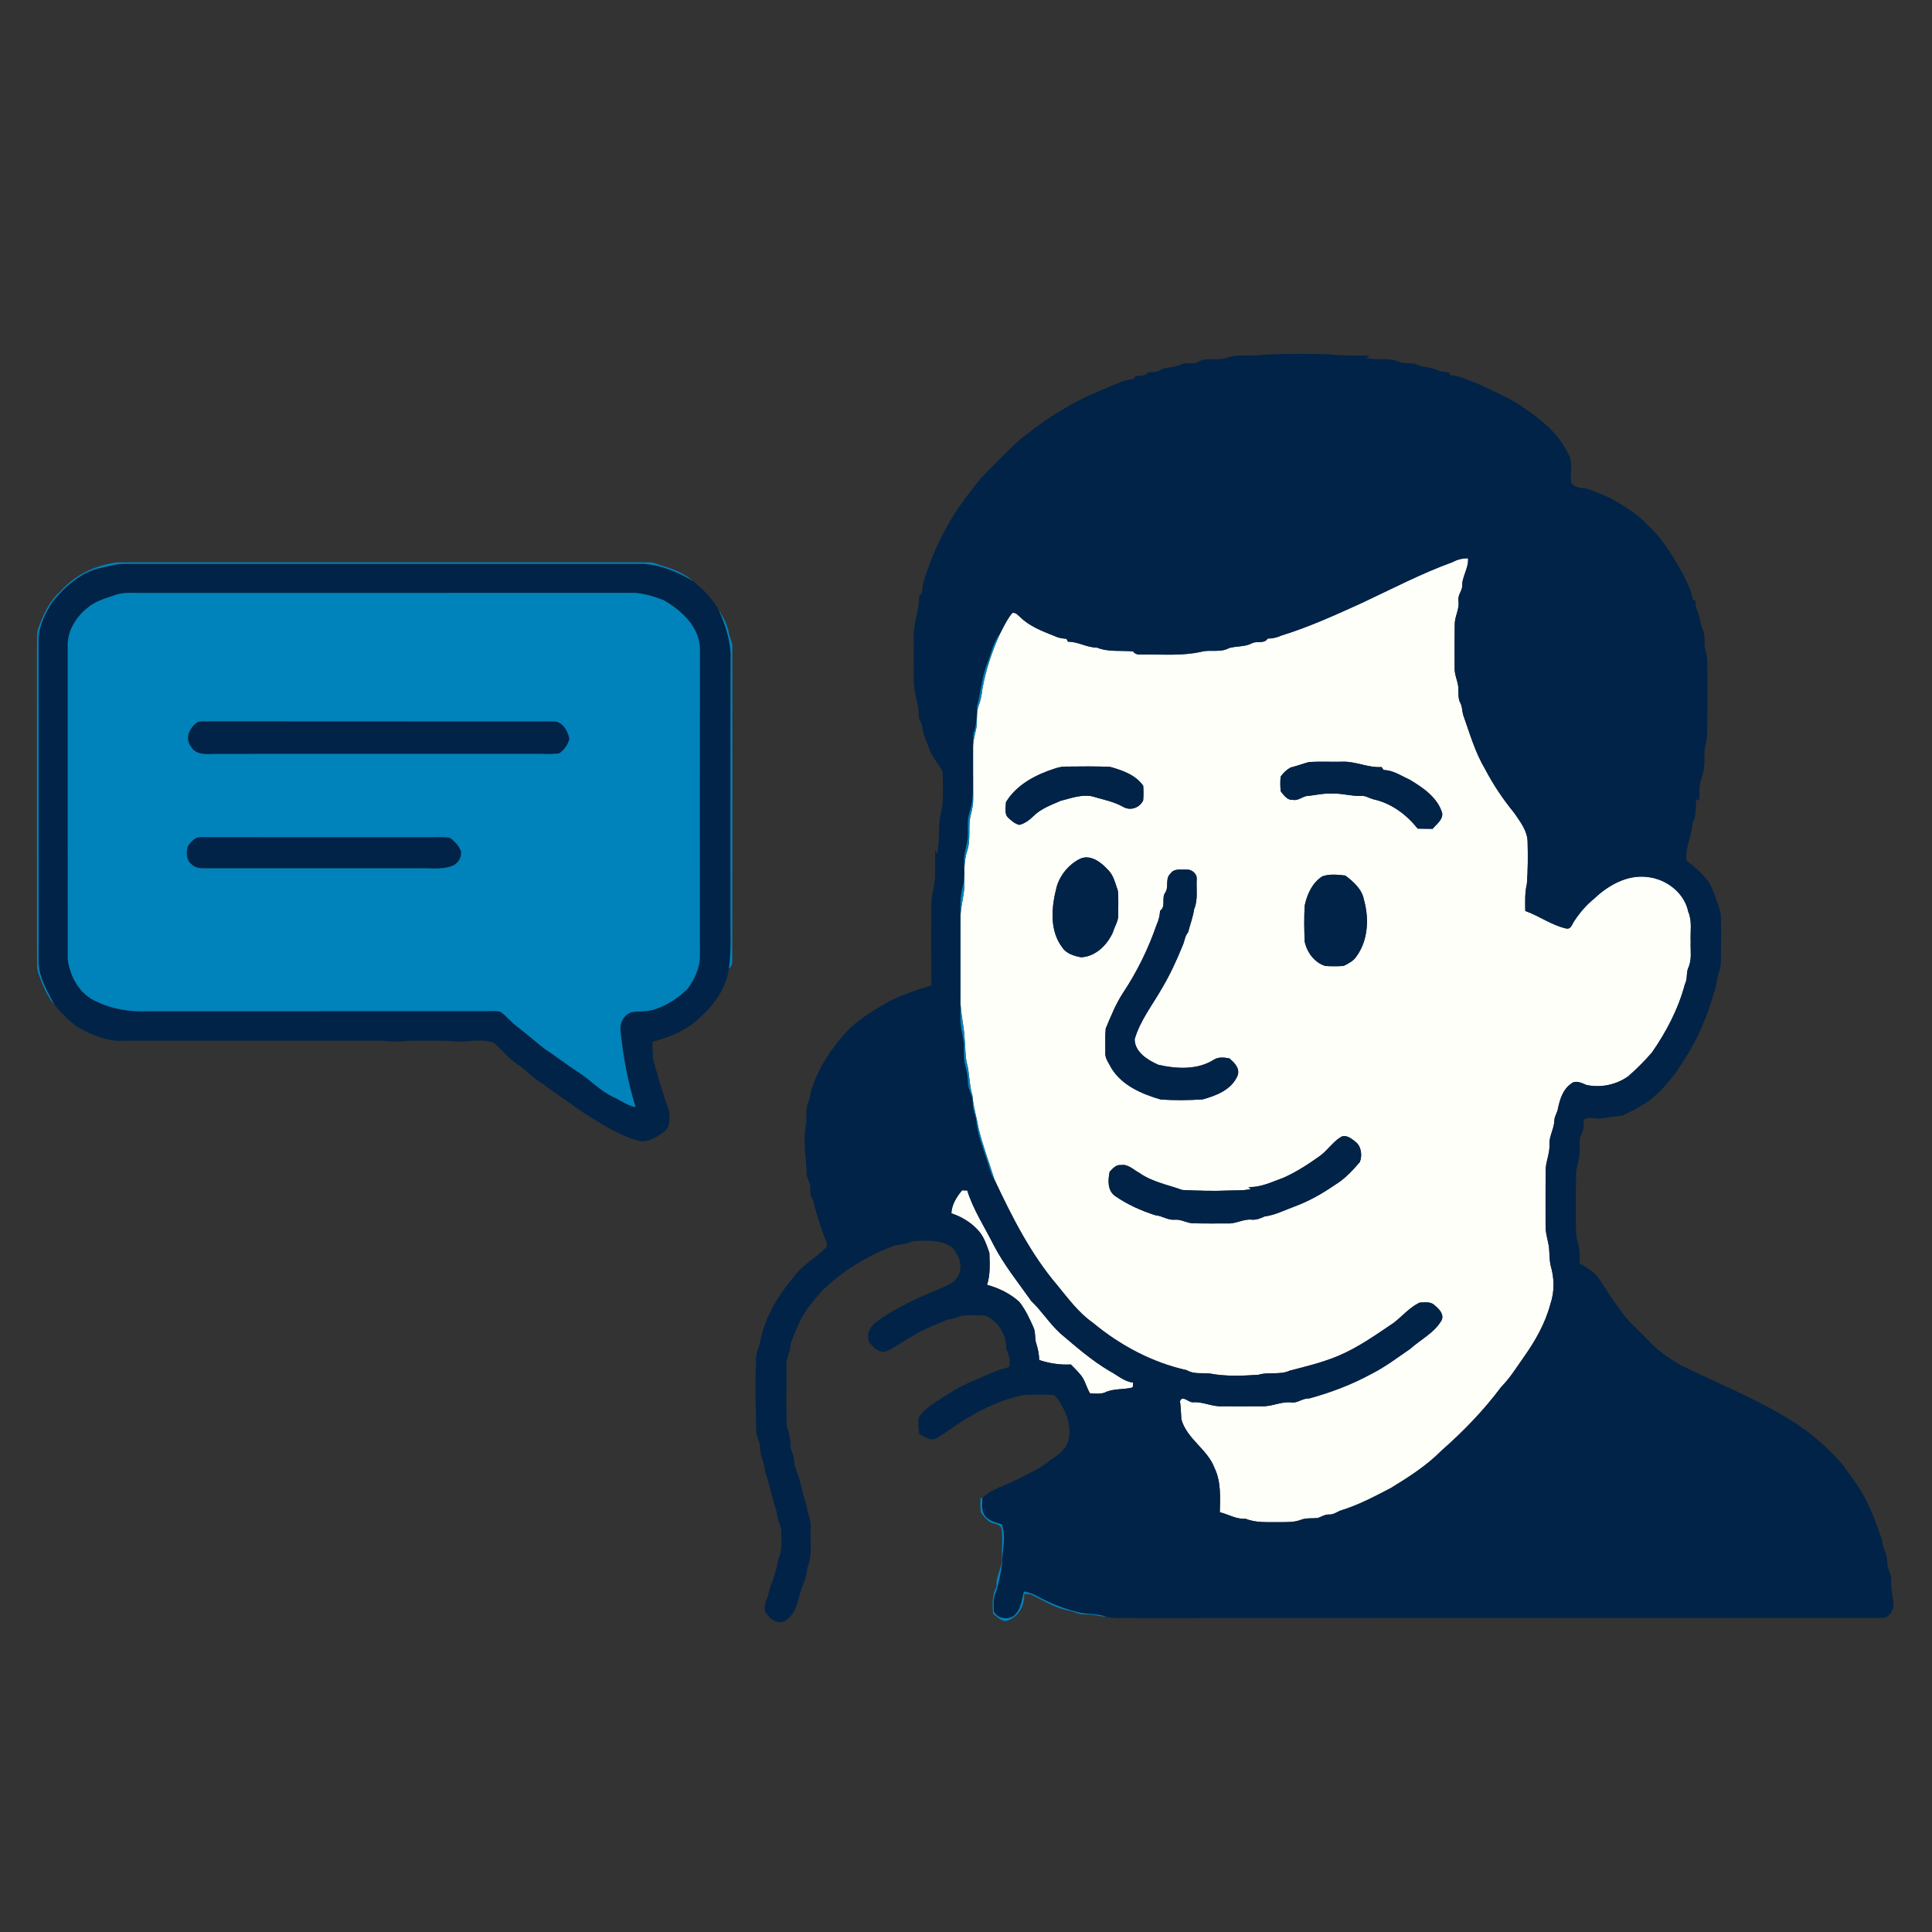 <?xml version="1.0" encoding="UTF-8"?> <svg xmlns="http://www.w3.org/2000/svg" width="1067pt" height="1067pt" viewBox="0 0 1067 1067" version="1.1"><rect x="0" y="0" width="1067" height="1067" fill="#333333" stroke="none"/><g id="#fffffaff"><path fill="#fffffa" opacity="1.00" d=" M 802.36 310.39 C 804.95 308.96 807.80 308.33 810.76 308.31 C 811.21 313.90 807.26 318.50 807.53 324.01 C 807.20 326.75 804.91 329.01 805.49 331.94 C 806.10 336.48 803.34 340.48 803.42 344.96 C 803.29 352.99 803.34 361.02 803.37 369.05 C 803.28 372.46 804.83 375.60 805.32 378.94 C 805.69 382.08 804.96 385.46 806.57 388.36 C 807.63 390.37 807.46 392.69 808.08 394.83 C 811.71 404.98 814.66 415.51 820.23 424.84 C 824.68 433.34 830.04 441.36 836.13 448.77 C 839.47 453.70 843.55 458.71 843.66 464.98 C 843.87 472.64 843.84 480.35 843.28 488.00 C 842.09 492.95 842.30 498.06 842.38 503.11 C 850.09 505.82 856.86 510.97 864.90 512.77 C 867.72 513.47 868.26 510.14 869.58 508.44 C 872.58 503.94 876.13 499.74 880.37 496.36 C 888.18 488.87 898.84 482.87 910.00 484.37 C 920.32 485.49 930.30 493.11 932.39 503.56 C 934.67 508.75 933.42 514.52 933.72 520.00 C 933.49 524.77 934.52 529.80 932.48 534.31 C 931.15 537.26 932.09 540.70 930.51 543.58 C 926.94 557.14 920.30 569.84 912.28 581.32 C 908.30 585.95 903.93 590.28 899.34 594.32 C 892.77 599.11 884.11 600.90 876.19 599.21 C 873.56 598.14 870.09 596.26 867.61 598.58 C 863.18 601.61 861.56 607.00 860.46 611.97 C 860.17 614.44 858.44 616.49 858.42 619.01 C 858.25 623.50 855.52 627.46 855.73 632.01 C 856.04 637.14 853.47 641.87 853.61 646.98 C 853.55 656.99 853.58 667.01 853.59 677.02 C 853.52 680.94 854.81 684.70 855.45 688.54 C 855.82 692.03 855.61 695.59 856.42 699.04 C 858.44 705.86 858.61 713.42 856.24 720.18 C 853.43 730.88 847.86 740.62 841.50 749.59 C 837.54 755.21 833.90 761.11 829.05 766.02 C 819.45 778.90 808.18 790.53 796.12 801.13 C 787.90 809.45 777.97 815.80 768.04 821.85 C 759.26 826.41 750.47 831.09 740.99 834.04 C 738.61 834.72 736.67 836.61 734.04 836.42 C 731.77 836.33 729.87 837.63 727.83 838.37 C 724.72 838.70 721.50 838.18 718.53 839.34 C 714.53 840.91 710.20 840.59 706.00 840.65 C 699.93 840.58 693.68 841.12 687.93 838.77 C 682.80 839.16 678.50 836.34 673.68 835.16 C 673.85 826.98 674.43 818.29 670.74 810.72 C 666.85 800.30 655.44 794.75 652.44 783.84 C 652.26 780.51 652.11 777.18 651.69 773.88 C 652.99 770.12 656.39 774.76 658.98 774.44 C 664.48 774.07 669.51 776.97 675.00 776.67 C 682.34 776.69 689.68 776.71 697.03 776.65 C 702.50 776.86 707.55 773.92 713.07 774.53 C 716.65 775.08 719.43 772.08 723.00 772.35 C 734.79 769.12 746.36 764.77 757.15 758.91 C 764.89 755.02 771.81 749.78 778.92 744.88 C 784.75 739.61 792.39 736.02 796.31 728.89 C 797.48 725.53 794.57 722.71 792.20 720.79 C 789.99 718.64 786.73 719.36 783.97 719.41 C 778.45 722.09 774.47 726.90 769.69 730.59 C 759.78 737.26 749.96 744.29 738.88 748.91 C 730.25 752.51 721.24 754.66 712.22 757.00 C 706.78 759.52 700.63 757.51 695.00 759.26 C 686.04 759.86 676.89 760.25 668.03 758.54 C 663.78 758.13 659.28 759.06 655.45 756.73 C 636.31 752.50 618.53 742.96 603.49 730.46 C 595.68 724.98 590.02 717.25 584.05 709.97 C 569.29 692.66 558.95 672.16 549.32 651.70 C 546.30 642.00 542.66 632.49 540.30 622.60 C 539.37 616.77 537.49 611.13 537.08 605.22 C 535.22 599.18 535.54 592.80 533.88 586.73 C 532.98 582.51 533.24 578.16 532.75 573.89 C 532.46 566.55 530.36 559.38 530.47 552.02 C 530.49 537.00 530.45 521.99 530.48 506.98 C 530.39 500.25 532.91 493.79 532.62 487.05 C 532.50 481.18 532.39 475.22 534.26 469.59 C 536.35 463.05 534.41 456.07 536.27 449.50 C 536.97 446.74 537.53 443.92 537.47 441.06 C 537.40 431.70 537.41 422.33 537.42 412.96 C 537.37 409.66 538.19 406.45 538.96 403.26 C 540.14 398.75 538.80 393.92 540.56 389.52 C 541.57 386.79 542.21 383.93 542.47 381.03 C 544.27 370.38 547.76 360.10 552.15 350.26 C 554.19 346.22 556.16 342.07 559.05 338.56 C 560.90 338.05 562.07 339.66 563.32 340.71 C 568.50 345.84 575.44 348.51 582.10 351.15 C 584.25 352.23 586.64 352.66 589.03 352.81 C 589.29 353.34 589.55 353.87 589.82 354.41 C 595.38 354.31 600.24 357.68 605.84 357.65 C 612.21 360.26 619.13 359.08 625.82 359.78 C 627.14 361.94 629.81 361.39 631.97 361.49 C 642.47 361.35 653.11 362.29 663.45 359.95 C 668.47 358.60 674.01 360.61 678.71 357.93 C 682.83 356.73 687.40 357.34 691.34 355.30 C 694.09 353.78 698.17 355.78 700.06 352.70 C 702.72 352.64 705.34 352.11 707.77 350.96 C 723.02 346.27 737.54 339.62 752.05 333.04 C 768.70 325.24 785.04 316.66 802.36 310.39 M 712.69 423.91 C 710.54 425.14 708.65 426.89 707.27 428.94 C 707.02 431.64 707.01 434.37 707.34 437.07 C 709.01 439.13 710.95 442.03 713.96 441.73 C 717.30 442.45 719.67 439.34 722.94 439.52 C 726.95 439.04 730.92 438.09 735.00 438.28 C 740.74 437.93 746.29 439.83 752.04 439.56 C 754.30 439.44 756.21 440.82 758.33 441.39 C 768.21 443.50 776.78 449.77 782.94 457.64 C 785.68 457.72 788.44 457.69 791.20 457.75 C 793.31 455.18 796.96 452.77 796.49 449.05 C 793.88 440.35 785.92 435.05 778.55 430.60 C 773.89 428.53 769.42 425.32 764.16 425.28 C 763.76 424.73 763.38 424.18 763.02 423.62 C 755.47 424.14 748.54 420.29 741.00 420.69 C 734.97 420.83 728.93 420.46 722.91 420.86 C 719.48 421.80 716.14 423.04 712.69 423.91 M 582.40 424.51 C 571.99 427.84 561.38 433.36 555.57 443.02 C 555.51 445.99 554.44 449.78 557.14 451.92 C 558.81 453.44 560.69 455.01 562.92 455.56 C 565.96 454.86 568.52 452.87 570.73 450.74 C 574.88 446.58 580.55 444.56 585.83 442.25 C 591.47 440.85 597.14 438.65 603.06 439.77 C 608.93 441.57 615.09 442.60 620.48 445.71 C 624.44 447.90 629.48 446.10 631.34 442.02 C 631.57 439.35 631.57 436.65 631.37 433.99 C 627.21 427.94 619.78 425.38 613.02 423.51 C 605.01 423.18 596.99 423.27 588.98 423.36 C 586.72 423.30 584.52 423.78 582.40 424.51 M 596.45 474.32 C 590.30 477.39 585.62 483.00 583.63 489.57 C 580.75 500.51 579.38 513.68 586.67 523.25 C 588.90 526.68 593.21 527.95 597.00 528.68 C 605.01 528.36 611.42 521.96 614.59 515.00 C 615.53 511.67 617.77 508.63 617.59 505.05 C 617.51 500.70 617.79 496.33 617.40 492.00 C 615.89 487.92 615.09 483.33 611.77 480.25 C 608.05 476.15 602.17 471.65 596.45 474.32 M 646.46 482.45 C 643.31 485.19 645.71 489.79 643.53 493.01 C 641.32 495.98 644.09 500.72 640.67 503.00 C 640.56 505.66 639.91 508.26 638.78 510.68 C 634.22 523.96 627.99 536.67 620.21 548.36 C 616.21 554.50 613.49 561.32 610.66 568.04 C 610.25 572.36 610.49 576.71 610.45 581.05 C 610.09 584.49 612.49 587.23 613.92 590.14 C 619.85 599.58 630.62 604.19 640.91 607.19 C 648.63 607.79 656.37 607.63 664.09 607.19 C 671.69 605.14 680.21 601.82 683.50 594.01 C 684.95 589.99 681.71 586.89 678.95 584.51 C 676.16 584.01 672.91 583.62 670.42 585.22 C 661.33 591.03 649.77 590.35 639.67 588.04 C 633.84 585.43 626.75 581.11 626.64 573.99 C 629.63 563.60 636.50 555.02 641.76 545.74 C 646.24 538.20 649.90 530.21 653.19 522.09 C 654.28 519.71 654.36 516.93 656.15 514.91 C 657.23 510.68 658.83 506.63 659.44 502.29 C 661.66 497.12 660.67 491.41 660.89 485.95 C 661.40 482.66 658.19 479.92 655.04 480.29 C 652.11 480.36 648.31 479.55 646.46 482.45 M 730.27 484.00 C 724.75 487.55 721.95 493.77 720.59 499.94 C 720.13 506.65 720.29 513.38 720.56 520.09 C 721.85 526.02 725.99 531.67 731.98 533.50 C 735.31 533.67 738.66 533.70 742.00 533.47 C 744.68 532.17 747.52 530.72 749.18 528.13 C 755.65 519.20 756.16 507.17 753.25 496.84 C 752.19 491.05 747.42 486.89 742.95 483.53 C 738.84 483.08 734.15 482.55 730.27 484.00 M 729.24 638.20 C 722.78 642.81 716.11 647.22 708.83 650.44 C 702.53 652.70 696.29 655.90 689.41 655.55 C 689.86 655.91 690.32 656.28 690.78 656.66 C 686.91 657.63 682.92 657.33 678.98 657.49 C 670.32 657.89 661.63 657.60 652.98 657.20 C 644.98 654.33 636.33 652.77 629.25 647.78 C 625.98 646.02 623.01 642.75 618.98 643.46 C 616.31 643.11 614.50 645.43 612.84 647.14 C 611.92 651.63 611.53 657.23 615.60 660.36 C 622.44 665.17 630.16 668.62 638.11 671.15 C 641.90 671.45 645.10 674.08 649.00 673.59 C 652.47 673.38 655.51 675.54 658.95 675.59 C 665.31 675.76 671.68 675.69 678.05 675.68 C 682.54 675.94 686.55 673.20 691.05 673.57 C 693.69 673.87 696.10 672.89 698.44 671.82 C 704.22 671.06 709.44 668.34 714.86 666.35 C 722.83 663.42 730.29 659.20 737.26 654.38 C 742.64 651.17 746.95 646.48 751.00 641.79 C 752.46 638.08 751.85 633.01 748.48 630.47 C 746.34 628.81 743.93 626.79 741.03 627.65 C 736.37 630.29 733.46 635.00 729.24 638.20 Z"></path><path fill="#fffffa" opacity="1.00" d=" M 531.36 657.37 C 532.29 657.44 533.23 657.46 534.18 657.44 C 537.54 668.24 543.87 677.77 548.90 687.83 C 554.61 698.79 562.44 708.43 569.52 718.49 C 575.34 724.05 579.64 730.98 585.59 736.42 C 594.32 743.81 602.95 751.41 612.86 757.23 C 617.12 759.48 620.82 763.01 625.81 763.59 C 625.72 764.46 625.64 765.35 625.58 766.24 C 620.38 767.64 614.74 766.66 609.87 769.20 C 607.33 769.93 604.60 769.66 602.00 769.49 C 599.97 766.22 599.29 762.23 596.75 759.26 C 595.13 757.21 593.18 755.47 591.41 753.57 C 585.45 753.88 579.58 752.97 573.93 751.11 C 573.88 747.97 573.24 744.91 572.29 741.94 C 571.30 739.09 572.07 735.91 570.79 733.15 C 568.63 728.23 566.31 723.29 562.99 719.04 C 557.95 714.43 551.70 711.38 545.14 709.58 C 547.01 703.88 546.58 697.85 546.42 691.95 C 544.84 687.44 543.32 682.62 539.88 679.12 C 535.98 674.89 530.85 671.91 525.42 670.09 C 525.61 665.27 528.35 660.97 531.36 657.37 Z"></path></g><g id="#002347ff"><path fill="#002347" opacity="1.00" d=" M 676.54 197.81 C 681.83 195.86 687.49 196.38 693.01 196.29 C 706.63 195.13 720.34 195.32 734.00 195.65 C 741.59 196.62 749.24 196.24 756.87 196.47 C 756.02 196.86 755.18 197.26 754.33 197.63 C 760.53 199.19 767.18 197.30 773.15 199.92 C 776.17 201.12 779.59 200.01 782.58 201.37 C 786.12 203.07 790.26 202.62 793.80 204.33 C 795.78 205.31 797.99 205.49 800.17 205.62 C 800.43 206.14 800.69 206.67 800.95 207.20 C 806.85 207.64 812.14 210.59 817.62 212.56 C 825.96 216.64 834.69 220.15 842.21 225.69 C 851.70 232.16 860.96 239.76 865.95 250.38 C 869.01 255.21 866.97 261.10 867.68 266.43 C 869.40 269.35 872.91 269.55 875.93 269.72 C 881.03 271.71 886.33 273.29 891.09 276.06 C 897.60 279.98 904.36 283.78 909.49 289.51 C 918.06 297.25 924.07 307.26 929.58 317.30 C 931.71 321.71 934.28 326.10 934.83 331.07 C 935.31 331.32 935.81 331.58 936.32 331.84 C 936.47 333.74 936.55 335.71 937.44 337.46 C 938.96 340.64 938.84 344.32 940.34 347.53 C 942.14 351.39 940.69 355.78 942.01 359.76 C 943.19 363.72 942.88 367.91 942.95 372.00 C 942.88 383.00 943.09 394.01 942.81 405.02 C 942.90 409.08 941.08 412.90 941.34 416.97 C 941.44 421.21 941.29 425.54 939.78 429.55 C 938.08 433.66 938.71 438.18 938.51 442.51 C 938.06 441.95 937.46 441.58 936.76 441.47 C 936.48 445.87 936.99 450.45 934.80 454.46 C 934.42 461.04 931.06 467.05 931.31 473.77 C 930.85 475.23 932.26 475.94 933.21 476.73 C 937.00 479.54 940.34 482.91 943.37 486.52 C 946.60 491.91 948.31 498.03 950.25 503.97 C 950.75 511.63 950.48 519.32 950.44 526.99 C 950.40 530.21 950.68 533.54 949.41 536.59 C 948.02 540.17 948.21 544.14 946.80 547.72 C 943.04 560.62 938.03 573.26 930.60 584.51 C 925.62 592.95 919.48 600.75 911.93 607.04 C 906.88 610.63 901.39 613.59 895.80 616.22 C 892.16 616.40 888.60 617.07 885.01 617.61 C 881.55 618.13 877.88 616.54 874.65 618.33 C 874.55 621.00 874.85 623.86 873.44 626.26 C 871.82 629.26 872.60 632.77 872.40 636.03 C 872.41 640.42 870.41 644.53 870.42 648.92 C 870.26 657.28 870.26 665.63 870.32 673.99 C 870.45 678.18 870.09 682.49 871.48 686.53 C 872.70 690.15 872.44 693.99 872.43 697.75 C 876.24 700.05 880.32 702.24 882.97 705.98 C 886.71 711.57 890.13 717.40 894.30 722.71 C 898.47 729.36 904.71 734.29 910.02 739.99 C 915.14 745.61 921.49 749.90 927.96 753.83 C 947.17 763.30 967.14 771.31 985.60 782.26 C 997.56 789.23 1008.37 798.08 1017.38 808.59 C 1022.93 816.22 1028.87 823.73 1032.50 832.52 C 1035.35 838.18 1036.99 844.33 1039.35 850.19 C 1039.56 854.67 1042.38 858.53 1042.35 863.03 C 1042.08 866.55 1044.86 869.40 1044.45 872.93 C 1044.01 878.03 1046.06 882.94 1045.62 888.04 C 1044.82 890.26 1043.25 892.52 1041.06 893.51 C 902.71 893.59 764.35 893.59 626.00 893.63 C 621.06 893.36 615.97 894.17 611.13 892.94 C 605.95 890.97 600.28 891.76 595.00 890.28 C 586.91 888.35 579.21 885.07 571.93 881.08 C 569.94 879.95 567.71 879.35 565.49 878.95 C 564.33 883.76 563.77 889.47 559.49 892.68 C 556.03 894.77 550.67 893.73 548.86 889.89 C 548.71 886.24 548.45 882.49 550.08 879.10 C 551.70 873.90 552.86 868.49 553.44 863.08 C 553.44 856.00 555.88 848.77 553.20 841.89 C 549.92 840.74 546.04 840.02 543.91 837.01 C 541.80 834.22 542.50 830.57 542.51 827.34 C 547.75 822.29 555.03 820.49 561.36 817.26 C 567.80 813.82 574.70 811.05 580.28 806.21 C 584.36 803.72 588.40 800.66 589.95 795.91 C 592.12 787.82 588.82 779.40 584.27 772.75 C 583.34 771.82 582.57 770.18 581.05 770.34 C 576.02 770.17 570.98 770.20 565.95 770.32 C 553.20 772.73 541.34 778.52 530.47 785.50 C 525.89 788.41 521.66 791.86 516.93 794.51 C 513.46 795.95 510.56 793.25 507.62 791.90 C 507.25 788.93 506.98 785.93 507.34 782.96 C 511.05 777.05 517.59 773.90 523.25 770.17 C 531.33 764.67 540.58 761.32 549.49 757.48 C 552.01 756.26 554.80 755.89 557.41 754.91 C 558.21 751.43 557.22 748.04 555.70 744.93 C 555.99 737.21 551.15 729.52 544.02 726.53 C 539.69 726.35 535.32 726.25 531.01 726.64 C 528.50 727.69 525.96 728.62 523.23 728.82 C 517.19 731.50 510.83 733.58 505.24 737.18 C 499.67 740.04 494.71 744.00 488.97 746.53 C 485.16 746.98 481.74 743.91 479.83 740.87 C 478.39 736.61 480.57 732.56 483.99 730.04 C 494.58 722.27 506.66 716.83 518.76 711.87 C 522.86 710.03 527.87 708.32 529.60 703.73 C 531.91 698.56 529.35 693.00 525.95 689.02 C 519.57 684.47 511.47 685.00 504.04 685.53 C 500.93 686.78 497.72 687.53 494.39 687.76 C 479.58 693.14 465.84 701.54 454.46 712.44 C 451.35 715.69 448.65 719.31 445.80 722.78 C 441.81 728.75 439.14 735.48 436.63 742.17 C 436.71 746.63 433.82 750.49 434.30 754.98 C 434.45 765.99 433.95 777.02 434.59 788.01 C 436.05 791.81 436.64 795.77 436.62 799.84 C 438.16 802.89 438.68 806.17 438.88 809.56 C 441.88 816.49 442.91 824.04 445.38 831.12 C 445.65 835.52 448.25 839.48 447.70 843.99 C 447.32 851.35 448.84 859.05 445.81 866.03 C 445.83 870.69 443.38 874.71 442.15 879.08 C 440.35 884.25 439.82 890.55 435.05 894.02 C 432.01 897.22 426.78 895.96 424.49 892.52 C 420.96 889.75 422.41 884.95 424.13 881.56 C 425.41 874.67 429.07 868.40 429.67 861.35 C 432.40 855.95 431.43 849.80 431.41 843.97 C 430.21 841.10 429.28 838.16 428.99 835.06 C 426.60 827.72 425.04 820.15 422.59 812.88 C 422.46 808.39 419.85 804.47 419.84 799.95 C 419.92 796.81 418.15 794.11 417.68 791.12 C 417.46 778.08 416.77 765.04 417.57 752.00 C 416.99 747.42 419.67 743.45 420.21 739.03 C 423.03 726.63 429.74 715.49 437.85 705.84 C 442.41 698.94 450.03 695.24 455.69 689.47 C 457.16 688.43 456.77 686.61 456.12 685.24 C 453.27 677.91 450.86 670.40 448.97 662.79 C 447.65 660.74 447.39 658.35 447.47 655.97 C 447.60 653.39 445.84 651.27 445.52 648.80 C 445.33 639.87 443.38 630.92 444.97 622.00 C 446.00 617.56 444.39 612.72 446.47 608.53 C 447.83 605.81 447.30 602.59 448.82 599.93 C 453.01 587.68 460.67 576.87 469.62 567.62 C 476.28 561.67 483.95 556.93 491.76 552.64 C 499.04 549.20 506.64 546.46 514.37 544.23 C 514.23 529.48 514.30 514.74 514.34 499.99 C 514.23 494.24 516.53 488.76 516.45 483.01 C 516.44 478.42 516.56 473.83 516.45 469.25 C 516.84 470.06 517.11 470.92 517.44 471.78 C 519.18 464.69 517.89 457.33 519.40 450.23 C 521.45 442.34 520.66 434.08 520.58 426.02 C 518.28 421.82 514.84 418.28 513.25 413.68 C 511.81 409.55 509.75 405.54 509.31 401.14 C 508.96 399.00 507.23 397.27 507.41 395.02 C 507.50 388.89 504.81 383.16 504.71 377.05 C 504.62 368.70 504.70 360.35 504.68 352.00 C 504.25 344.18 507.89 336.87 507.61 329.05 C 509.72 327.72 509.46 325.20 509.61 323.00 C 513.06 310.43 518.49 298.41 525.05 287.12 C 529.85 279.10 535.63 271.74 541.45 264.44 C 548.46 257.13 555.54 249.87 562.98 242.98 C 571.34 236.47 579.79 229.98 589.11 224.88 C 597.08 219.89 605.92 216.56 614.50 212.78 C 618.27 211.37 621.94 209.41 626.07 209.36 C 626.41 208.80 626.77 208.24 627.14 207.69 C 629.54 207.49 632.46 207.91 634.02 205.64 C 636.16 205.36 638.50 205.74 640.40 204.53 C 644.04 202.46 648.47 203.18 652.20 201.32 C 655.30 199.76 659.09 201.52 662.10 199.69 C 666.49 197.12 671.86 199.46 676.54 197.81 M 802.36 310.39 C 785.04 316.66 768.70 325.24 752.05 333.04 C 737.54 339.62 723.02 346.27 707.77 350.96 C 705.34 352.11 702.72 352.64 700.06 352.70 C 698.17 355.78 694.09 353.78 691.34 355.30 C 687.40 357.34 682.83 356.73 678.71 357.93 C 674.01 360.61 668.47 358.60 663.45 359.95 C 653.11 362.29 642.47 361.35 631.97 361.49 C 629.81 361.39 627.14 361.94 625.82 359.78 C 619.13 359.08 612.21 360.26 605.84 357.65 C 600.24 357.68 595.38 354.31 589.82 354.41 C 589.55 353.87 589.29 353.34 589.03 352.81 C 586.64 352.66 584.25 352.23 582.10 351.15 C 575.44 348.51 568.50 345.84 563.32 340.71 C 562.07 339.66 560.90 338.05 559.05 338.56 C 556.16 342.07 554.19 346.22 552.15 350.26 C 548.40 354.89 547.46 360.91 545.25 366.28 C 542.17 373.92 541.73 382.23 539.59 390.11 C 539.63 395.25 539.30 400.36 537.62 405.26 C 536.99 416.49 537.70 427.80 537.26 439.06 C 537.11 442.54 536.27 445.94 535.29 449.27 C 534.01 453.41 534.74 457.78 534.47 462.03 C 534.28 466.42 532.41 470.56 532.46 474.97 C 532.41 479.54 532.94 484.19 531.87 488.70 C 531.11 492.06 530.40 495.47 530.42 498.94 C 530.45 520.31 530.45 541.69 530.41 563.06 C 530.42 566.53 531.24 569.92 531.90 573.31 C 532.97 578.48 531.64 583.88 533.21 588.98 C 534.11 591.91 534.48 594.96 534.60 598.03 C 534.63 601.87 537.37 605.10 537.25 608.98 C 537.11 612.14 538.30 615.07 539.09 618.06 C 539.61 626.04 542.77 633.47 545.15 641.01 C 546.48 644.57 547.12 648.69 549.32 651.70 C 558.95 672.16 569.29 692.66 584.05 709.97 C 590.02 717.25 595.68 724.98 603.49 730.46 C 618.53 742.96 636.31 752.50 655.45 756.73 C 659.28 759.06 663.78 758.13 668.03 758.54 C 676.89 760.25 686.04 759.86 695.00 759.26 C 700.63 757.51 706.78 759.52 712.22 757.00 C 721.24 754.66 730.25 752.51 738.88 748.91 C 749.96 744.29 759.78 737.26 769.69 730.59 C 774.47 726.90 778.45 722.09 783.97 719.41 C 786.73 719.36 789.99 718.64 792.20 720.79 C 794.57 722.71 797.48 725.53 796.31 728.89 C 792.39 736.02 784.75 739.61 778.92 744.88 C 771.81 749.78 764.89 755.02 757.15 758.91 C 746.36 764.77 734.79 769.12 723.00 772.35 C 719.43 772.08 716.65 775.08 713.07 774.53 C 707.55 773.92 702.50 776.86 697.03 776.65 C 689.68 776.71 682.34 776.69 675.00 776.67 C 669.51 776.97 664.48 774.07 658.98 774.44 C 656.39 774.76 652.99 770.12 651.69 773.88 C 652.11 777.18 652.26 780.51 652.44 783.84 C 655.44 794.75 666.85 800.30 670.74 810.72 C 674.43 818.29 673.85 826.98 673.68 835.16 C 678.50 836.34 682.80 839.16 687.93 838.77 C 693.68 841.12 699.93 840.58 706.00 840.65 C 710.20 840.59 714.53 840.91 718.53 839.34 C 721.50 838.18 724.72 838.70 727.83 838.37 C 729.87 837.63 731.77 836.33 734.04 836.42 C 736.67 836.61 738.61 834.72 740.99 834.04 C 750.47 831.09 759.26 826.41 768.04 821.85 C 777.97 815.80 787.90 809.45 796.12 801.13 C 808.18 790.53 819.45 778.90 829.05 766.02 C 833.90 761.11 837.54 755.21 841.50 749.59 C 847.86 740.62 853.43 730.88 856.24 720.18 C 858.61 713.42 858.44 705.86 856.42 699.04 C 855.61 695.59 855.82 692.03 855.45 688.54 C 854.81 684.70 853.52 680.94 853.59 677.02 C 853.58 667.01 853.55 656.99 853.61 646.98 C 853.47 641.87 856.04 637.14 855.73 632.01 C 855.52 627.46 858.25 623.50 858.42 619.01 C 858.44 616.49 860.17 614.44 860.46 611.97 C 861.56 607.00 863.18 601.61 867.61 598.58 C 870.09 596.26 873.56 598.14 876.19 599.21 C 884.11 600.90 892.77 599.11 899.34 594.32 C 903.93 590.28 908.30 585.95 912.28 581.32 C 920.30 569.84 926.94 557.14 930.51 543.58 C 932.09 540.70 931.15 537.26 932.48 534.31 C 934.52 529.80 933.49 524.77 933.72 520.00 C 933.42 514.52 934.67 508.75 932.39 503.56 C 930.30 493.11 920.32 485.49 910.00 484.37 C 898.84 482.87 888.18 488.87 880.37 496.36 C 876.13 499.74 872.58 503.94 869.58 508.44 C 868.26 510.14 867.72 513.47 864.90 512.77 C 856.86 510.97 850.09 505.82 842.38 503.11 C 842.30 498.06 842.09 492.95 843.28 488.00 C 843.84 480.35 843.87 472.64 843.66 464.98 C 843.55 458.71 839.47 453.70 836.13 448.77 C 830.04 441.36 824.68 433.34 820.23 424.84 C 814.66 415.51 811.71 404.98 808.08 394.83 C 807.46 392.69 807.63 390.37 806.57 388.36 C 804.96 385.46 805.69 382.08 805.32 378.94 C 804.83 375.60 803.28 372.46 803.37 369.05 C 803.34 361.02 803.29 352.99 803.42 344.96 C 803.34 340.48 806.10 336.48 805.49 331.94 C 804.91 329.01 807.20 326.75 807.53 324.01 C 807.26 318.50 811.21 313.90 810.76 308.31 C 807.80 308.33 804.95 308.96 802.36 310.39 M 531.36 657.37 C 528.35 660.97 525.61 665.27 525.42 670.09 C 530.85 671.91 535.98 674.89 539.88 679.12 C 543.32 682.62 544.84 687.44 546.42 691.95 C 546.58 697.85 547.01 703.88 545.14 709.58 C 551.70 711.38 557.95 714.43 562.99 719.04 C 566.31 723.29 568.63 728.23 570.79 733.15 C 572.07 735.91 571.30 739.09 572.29 741.94 C 573.24 744.91 573.88 747.97 573.93 751.11 C 579.58 752.97 585.45 753.88 591.41 753.57 C 593.18 755.47 595.13 757.21 596.75 759.26 C 599.29 762.23 599.97 766.22 602.00 769.49 C 604.60 769.66 607.33 769.93 609.87 769.20 C 614.74 766.66 620.38 767.64 625.58 766.24 C 625.64 765.35 625.72 764.46 625.81 763.59 C 620.82 763.01 617.12 759.48 612.86 757.23 C 602.95 751.41 594.32 743.81 585.59 736.42 C 579.64 730.98 575.34 724.05 569.52 718.49 C 562.44 708.43 554.61 698.79 548.90 687.83 C 543.87 677.77 537.54 668.24 534.18 657.44 C 533.23 657.46 532.29 657.44 531.36 657.37 Z"></path><path fill="#002347" opacity="1.00" d=" M 54.16 313.96 C 58.74 312.99 63.27 311.59 67.97 311.38 C 163.65 311.41 259.35 311.40 355.03 311.38 C 365.02 311.94 374.42 315.89 382.90 321.00 C 388.30 325.64 393.80 330.60 396.97 337.10 C 400.49 344.60 403.01 352.67 403.54 360.97 C 403.36 408.31 403.47 455.66 403.44 503.01 C 403.32 513.71 404.08 524.47 402.53 535.11 C 400.97 546.37 393.61 555.97 385.19 563.23 C 378.22 569.55 369.22 572.96 360.26 575.38 C 360.39 578.61 360.47 581.84 360.67 585.08 C 363.37 594.44 366.02 603.87 369.35 613.06 C 370.15 617.32 370.30 622.53 366.41 625.39 C 362.25 628.12 357.28 631.53 352.08 629.84 C 340.77 626.70 331.00 619.96 321.18 613.79 C 314.05 608.58 306.55 603.88 299.58 598.45 C 294.30 595.51 290.47 590.68 285.36 587.51 C 280.46 584.23 277.05 579.26 272.39 575.70 C 266.09 573.66 259.44 575.24 253.00 575.27 C 243.69 574.36 234.33 574.79 225.00 574.80 C 220.34 575.54 215.66 575.14 211.00 574.74 C 163.67 574.72 116.34 574.74 69.00 574.74 C 59.66 575.46 50.63 571.66 42.68 567.08 C 37.97 563.60 33.77 559.36 30.04 554.87 C 27.24 549.51 24.06 544.26 22.41 538.39 C 20.74 533.09 21.43 527.46 21.34 522.00 C 21.32 465.66 21.38 409.32 21.31 352.98 C 21.44 345.66 24.94 338.88 28.71 332.78 C 35.31 324.45 43.70 316.86 54.16 313.96 M 63.77 328.56 C 58.49 330.36 52.90 331.88 48.53 335.52 C 42.29 340.41 37.46 347.88 37.40 356.00 C 37.44 414.01 37.40 472.02 37.42 530.03 C 38.71 539.40 43.96 548.99 52.94 552.95 C 61.91 557.38 72.05 558.99 82.00 558.45 C 143.33 558.42 204.66 558.45 266.00 558.43 C 269.44 558.51 272.96 558.03 276.37 558.73 C 279.79 561.21 282.41 564.64 285.83 567.15 C 290.90 571.01 295.67 575.23 300.68 579.16 C 306.91 583.27 312.81 587.84 319.05 591.94 C 325.79 596.10 331.11 602.27 338.35 605.67 C 342.57 607.58 346.39 610.56 351.00 611.45 C 346.78 597.63 344.03 583.39 342.68 569.00 C 342.17 564.73 344.84 560.05 349.11 558.95 C 353.52 558.34 358.13 558.86 362.38 557.20 C 368.94 554.81 375.01 550.88 379.89 545.89 C 383.44 540.99 386.19 535.14 386.53 529.03 C 386.48 472.35 386.47 415.67 386.55 359.00 C 386.67 346.53 376.60 337.23 366.58 331.50 C 361.61 329.51 356.34 328.01 351.01 327.43 C 260.34 327.50 169.67 327.43 79.00 327.48 C 73.92 327.56 68.67 326.85 63.77 328.56 Z"></path><path fill="#002347" opacity="1.00" d=" M 109.48 398.63 C 110.10 398.56 111.33 398.41 111.95 398.34 C 176.31 398.41 240.67 398.37 305.03 398.41 C 310.44 397.96 313.62 403.43 314.47 408.04 C 313.70 411.24 311.61 414.23 308.85 416.04 C 304.61 416.77 300.27 416.25 295.99 416.36 C 237.33 416.38 178.66 416.29 120.00 416.38 C 115.02 416.32 108.55 417.57 105.54 412.44 C 101.65 407.80 104.86 401.30 109.48 398.63 Z"></path><path fill="#002347" opacity="1.00" d=" M 712.69 423.91 C 716.14 423.04 719.48 421.80 722.91 420.86 C 728.93 420.46 734.97 420.83 741.00 420.69 C 748.54 420.29 755.47 424.14 763.02 423.62 C 763.38 424.18 763.76 424.73 764.16 425.28 C 769.42 425.32 773.89 428.53 778.55 430.60 C 785.92 435.05 793.88 440.35 796.49 449.05 C 796.96 452.77 793.31 455.18 791.20 457.75 C 788.44 457.69 785.68 457.72 782.94 457.64 C 776.78 449.77 768.21 443.50 758.33 441.39 C 756.21 440.82 754.30 439.44 752.04 439.56 C 746.29 439.83 740.74 437.93 735.00 438.28 C 730.92 438.09 726.95 439.04 722.94 439.52 C 719.67 439.34 717.30 442.45 713.96 441.73 C 710.95 442.03 709.01 439.13 707.34 437.07 C 707.01 434.37 707.02 431.64 707.27 428.94 C 708.65 426.89 710.54 425.14 712.69 423.91 Z"></path><path fill="#002347" opacity="1.00" d=" M 582.40 424.51 C 584.52 423.78 586.72 423.30 588.98 423.36 C 596.99 423.27 605.01 423.18 613.02 423.51 C 619.78 425.38 627.21 427.94 631.37 433.99 C 631.57 436.65 631.57 439.35 631.34 442.02 C 629.48 446.10 624.44 447.90 620.48 445.71 C 615.09 442.60 608.93 441.57 603.06 439.77 C 597.14 438.65 591.47 440.85 585.83 442.25 C 580.55 444.56 574.88 446.58 570.73 450.74 C 568.52 452.87 565.96 454.86 562.92 455.56 C 560.69 455.01 558.81 453.44 557.14 451.92 C 554.44 449.78 555.51 445.99 555.57 443.02 C 561.38 433.36 571.99 427.84 582.40 424.51 Z"></path><path fill="#002347" opacity="1.00" d=" M 108.51 462.68 C 109.63 462.40 110.76 462.28 111.92 462.30 C 153.61 462.38 195.31 462.34 237.00 462.34 C 240.82 462.41 244.70 461.96 248.47 462.70 C 251.16 464.56 253.54 467.17 254.64 470.29 C 255.09 473.77 252.58 477.50 249.17 478.42 C 243.65 480.34 237.72 479.43 232.01 479.54 C 192.34 479.51 152.67 479.52 113.00 479.56 C 110.40 479.59 107.57 479.25 105.70 477.24 C 102.69 474.98 102.92 470.77 103.63 467.49 C 104.81 465.51 106.54 463.85 108.51 462.68 Z"></path><path fill="#002347" opacity="1.00" d=" M 596.45 474.32 C 602.17 471.65 608.05 476.15 611.77 480.25 C 615.09 483.33 615.89 487.92 617.40 492.00 C 617.79 496.33 617.51 500.70 617.59 505.05 C 617.77 508.63 615.53 511.67 614.59 515.00 C 611.42 521.96 605.01 528.36 597.00 528.68 C 593.21 527.95 588.90 526.68 586.67 523.25 C 579.38 513.68 580.75 500.51 583.63 489.57 C 585.62 483.00 590.30 477.39 596.45 474.32 Z"></path><path fill="#002347" opacity="1.00" d=" M 646.46 482.45 C 648.31 479.55 652.11 480.36 655.04 480.29 C 658.19 479.92 661.40 482.66 660.89 485.95 C 660.67 491.41 661.66 497.12 659.44 502.29 C 658.83 506.63 657.23 510.68 656.15 514.91 C 654.36 516.93 654.28 519.71 653.19 522.09 C 649.90 530.21 646.24 538.20 641.76 545.74 C 636.50 555.02 629.63 563.60 626.64 573.99 C 626.75 581.11 633.84 585.43 639.67 588.04 C 649.77 590.35 661.33 591.03 670.42 585.22 C 672.91 583.62 676.16 584.01 678.95 584.51 C 681.71 586.89 684.95 589.99 683.50 594.01 C 680.21 601.82 671.69 605.14 664.09 607.19 C 656.37 607.63 648.63 607.79 640.91 607.19 C 630.62 604.19 619.85 599.58 613.92 590.14 C 612.49 587.23 610.09 584.49 610.45 581.05 C 610.49 576.71 610.25 572.36 610.66 568.04 C 613.49 561.32 616.21 554.50 620.21 548.36 C 627.99 536.67 634.22 523.96 638.78 510.68 C 639.91 508.26 640.56 505.66 640.67 503.00 C 644.09 500.72 641.32 495.98 643.53 493.01 C 645.71 489.79 643.31 485.19 646.46 482.45 Z"></path><path fill="#002347" opacity="1.00" d=" M 730.27 484.00 C 734.15 482.55 738.84 483.08 742.95 483.53 C 747.42 486.89 752.19 491.05 753.25 496.84 C 756.16 507.17 755.65 519.20 749.18 528.13 C 747.52 530.72 744.68 532.17 742.00 533.47 C 738.66 533.70 735.31 533.67 731.98 533.50 C 725.99 531.67 721.85 526.02 720.56 520.09 C 720.29 513.38 720.13 506.65 720.59 499.94 C 721.95 493.77 724.75 487.55 730.27 484.00 Z"></path><path fill="#002347" opacity="1.00" d=" M 729.24 638.20 C 733.46 635.00 736.37 630.29 741.03 627.65 C 743.93 626.79 746.34 628.81 748.48 630.47 C 751.85 633.01 752.46 638.08 751.00 641.79 C 746.95 646.48 742.64 651.17 737.26 654.38 C 730.29 659.20 722.83 663.42 714.86 666.35 C 709.44 668.34 704.22 671.06 698.44 671.82 C 696.10 672.89 693.69 673.87 691.05 673.57 C 686.55 673.20 682.54 675.94 678.05 675.68 C 671.68 675.69 665.31 675.76 658.95 675.59 C 655.51 675.54 652.47 673.38 649.00 673.59 C 645.10 674.08 641.90 671.45 638.11 671.15 C 630.16 668.62 622.44 665.17 615.60 660.36 C 611.53 657.23 611.92 651.63 612.84 647.14 C 614.50 645.43 616.31 643.11 618.98 643.46 C 623.01 642.75 625.98 646.02 629.25 647.78 C 636.33 652.77 644.98 654.33 652.98 657.20 C 661.63 657.60 670.32 657.89 678.98 657.49 C 682.92 657.33 686.91 657.63 690.78 656.66 C 690.32 656.28 689.86 655.91 689.41 655.55 C 696.29 655.90 702.53 652.70 708.83 650.44 C 716.11 647.22 722.78 642.81 729.24 638.20 Z"></path></g><g id="#0082baff"><path fill="#0082ba" opacity="1.00" d=" M 33.49 326.49 C 41.41 317.33 53.08 312.02 64.93 310.56 C 162.64 310.56 260.35 310.56 358.06 310.56 C 360.94 310.35 363.51 311.83 366.20 312.61 C 372.20 314.33 378.14 316.86 382.90 321.00 C 374.42 315.89 365.02 311.94 355.03 311.38 C 259.35 311.40 163.65 311.41 67.97 311.38 C 63.27 311.59 58.74 312.99 54.16 313.96 C 43.70 316.86 35.31 324.45 28.71 332.78 C 24.94 338.88 21.44 345.66 21.31 352.98 C 21.38 409.32 21.32 465.66 21.34 522.00 C 21.43 527.46 20.74 533.09 22.41 538.39 C 24.06 544.26 27.24 549.51 30.04 554.87 C 25.83 549.98 23.48 543.88 21.30 537.90 C 20.27 535.40 20.52 532.64 20.44 530.01 C 20.35 473.34 20.43 416.67 20.40 360.00 C 20.50 356.09 20.29 352.15 20.71 348.25 C 23.51 340.30 26.91 332.09 33.49 326.49 Z"></path><path fill="#0082ba" opacity="1.00" d=" M 63.77 328.56 C 68.67 326.85 73.92 327.56 79.00 327.48 C 169.67 327.43 260.34 327.50 351.01 327.43 C 356.34 328.01 361.61 329.51 366.58 331.50 C 376.60 337.23 386.67 346.53 386.55 359.00 C 386.47 415.67 386.48 472.35 386.53 529.03 C 386.19 535.14 383.44 540.99 379.89 545.89 C 375.01 550.88 368.94 554.81 362.38 557.20 C 358.13 558.86 353.52 558.34 349.11 558.95 C 344.84 560.05 342.17 564.73 342.68 569.00 C 344.03 583.39 346.78 597.63 351.00 611.45 C 346.39 610.56 342.57 607.58 338.35 605.67 C 331.11 602.27 325.79 596.10 319.05 591.94 C 312.81 587.84 306.91 583.27 300.68 579.16 C 295.67 575.23 290.90 571.01 285.83 567.15 C 282.41 564.64 279.79 561.21 276.37 558.73 C 272.96 558.03 269.44 558.51 266.00 558.43 C 204.66 558.45 143.33 558.42 82.00 558.45 C 72.05 558.99 61.91 557.38 52.94 552.95 C 43.96 548.99 38.71 539.40 37.42 530.03 C 37.40 472.02 37.44 414.01 37.40 356.00 C 37.46 347.88 42.29 340.41 48.53 335.52 C 52.90 331.88 58.49 330.36 63.77 328.56 M 109.48 398.63 C 104.86 401.30 101.65 407.80 105.54 412.44 C 108.55 417.57 115.02 416.32 120.00 416.38 C 178.66 416.29 237.33 416.38 295.99 416.36 C 300.27 416.25 304.61 416.77 308.85 416.04 C 311.61 414.23 313.70 411.24 314.47 408.04 C 313.62 403.43 310.44 397.96 305.03 398.41 C 240.67 398.37 176.31 398.41 111.95 398.34 C 111.33 398.41 110.10 398.56 109.48 398.63 M 108.51 462.68 C 106.54 463.85 104.81 465.51 103.63 467.49 C 102.92 470.77 102.69 474.98 105.70 477.24 C 107.57 479.25 110.40 479.59 113.00 479.56 C 152.67 479.52 192.34 479.51 232.01 479.54 C 237.72 479.43 243.65 480.34 249.17 478.42 C 252.58 477.50 255.09 473.77 254.64 470.29 C 253.54 467.17 251.16 464.56 248.47 462.70 C 244.70 461.96 240.82 462.41 237.00 462.34 C 195.31 462.34 153.61 462.38 111.92 462.30 C 110.76 462.28 109.63 462.40 108.51 462.68 Z"></path><path fill="#0082ba" opacity="1.00" d=" M 396.97 337.10 C 399.68 340.94 401.84 345.28 402.60 349.95 C 403.18 352.62 404.75 355.08 404.46 357.92 C 404.38 415.29 404.48 472.66 404.40 530.03 C 404.61 532.02 403.97 533.75 402.53 535.11 C 404.08 524.47 403.32 513.71 403.44 503.01 C 403.47 455.66 403.36 408.31 403.54 360.97 C 403.01 352.67 400.49 344.60 396.97 337.10 Z"></path><path fill="#0082ba" opacity="1.00" d=" M 545.25 366.28 C 547.46 360.91 548.40 354.89 552.15 350.26 C 547.76 360.10 544.27 370.38 542.47 381.03 C 542.21 383.93 541.57 386.79 540.56 389.52 C 538.80 393.92 540.14 398.75 538.96 403.26 C 538.19 406.45 537.37 409.66 537.42 412.96 C 537.41 422.33 537.40 431.70 537.47 441.06 C 537.53 443.92 536.97 446.74 536.27 449.50 C 534.41 456.07 536.35 463.05 534.26 469.59 C 532.39 475.22 532.50 481.18 532.62 487.05 C 532.91 493.79 530.39 500.25 530.48 506.98 C 530.45 521.99 530.49 537.00 530.47 552.02 C 530.36 559.38 532.46 566.55 532.75 573.89 C 533.24 578.16 532.98 582.51 533.88 586.73 C 535.54 592.80 535.22 599.18 537.08 605.22 C 537.49 611.13 539.37 616.77 540.30 622.60 C 542.66 632.49 546.30 642.00 549.32 651.70 C 547.12 648.69 546.48 644.57 545.15 641.01 C 542.77 633.47 539.61 626.04 539.09 618.06 C 538.30 615.07 537.11 612.14 537.25 608.98 C 537.37 605.10 534.63 601.87 534.60 598.03 C 534.48 594.96 534.11 591.91 533.21 588.98 C 531.64 583.88 532.97 578.48 531.90 573.31 C 531.24 569.92 530.42 566.53 530.41 563.06 C 530.45 541.69 530.45 520.31 530.42 498.94 C 530.40 495.47 531.11 492.06 531.87 488.70 C 532.94 484.19 532.41 479.54 532.46 474.97 C 532.41 470.56 534.28 466.42 534.47 462.03 C 534.74 457.78 534.01 453.41 535.29 449.27 C 536.27 445.94 537.11 442.54 537.26 439.06 C 537.70 427.80 536.99 416.49 537.62 405.26 C 539.30 400.36 539.63 395.25 539.59 390.11 C 541.73 382.23 542.17 373.92 545.25 366.28 Z"></path><path fill="#0082ba" opacity="1.00" d=" M 541.49 827.35 C 541.74 827.35 542.25 827.34 542.51 827.34 C 542.50 830.57 541.80 834.22 543.91 837.01 C 546.04 840.02 549.92 840.74 553.20 841.89 C 555.88 848.77 553.44 856.00 553.44 863.08 C 552.86 868.49 551.70 873.90 550.08 879.10 C 548.45 882.49 548.71 886.24 548.86 889.89 C 550.67 893.73 556.03 894.77 559.49 892.68 C 563.77 889.47 564.33 883.76 565.49 878.95 C 567.71 879.35 569.94 879.95 571.93 881.08 C 579.21 885.07 586.91 888.35 595.00 890.28 C 600.28 891.76 605.95 890.97 611.13 892.94 C 607.06 892.57 603.06 891.49 598.95 891.58 C 595.82 891.68 593.07 889.96 590.05 889.47 C 583.02 888.10 576.86 884.32 570.53 881.20 C 569.07 880.20 567.28 880.41 565.62 880.37 C 566.06 886.32 562.66 892.64 556.99 894.81 C 553.76 896.48 551.08 893.00 548.57 891.46 C 547.90 886.22 547.96 880.81 550.35 875.99 C 549.79 870.33 553.75 865.63 553.30 860.01 C 553.20 854.99 553.79 849.95 553.25 844.96 C 552.91 841.42 548.78 841.87 546.46 840.43 C 544.69 838.97 543.11 837.27 541.81 835.40 C 541.17 832.76 541.53 830.02 541.49 827.35 Z"></path></g></svg> 